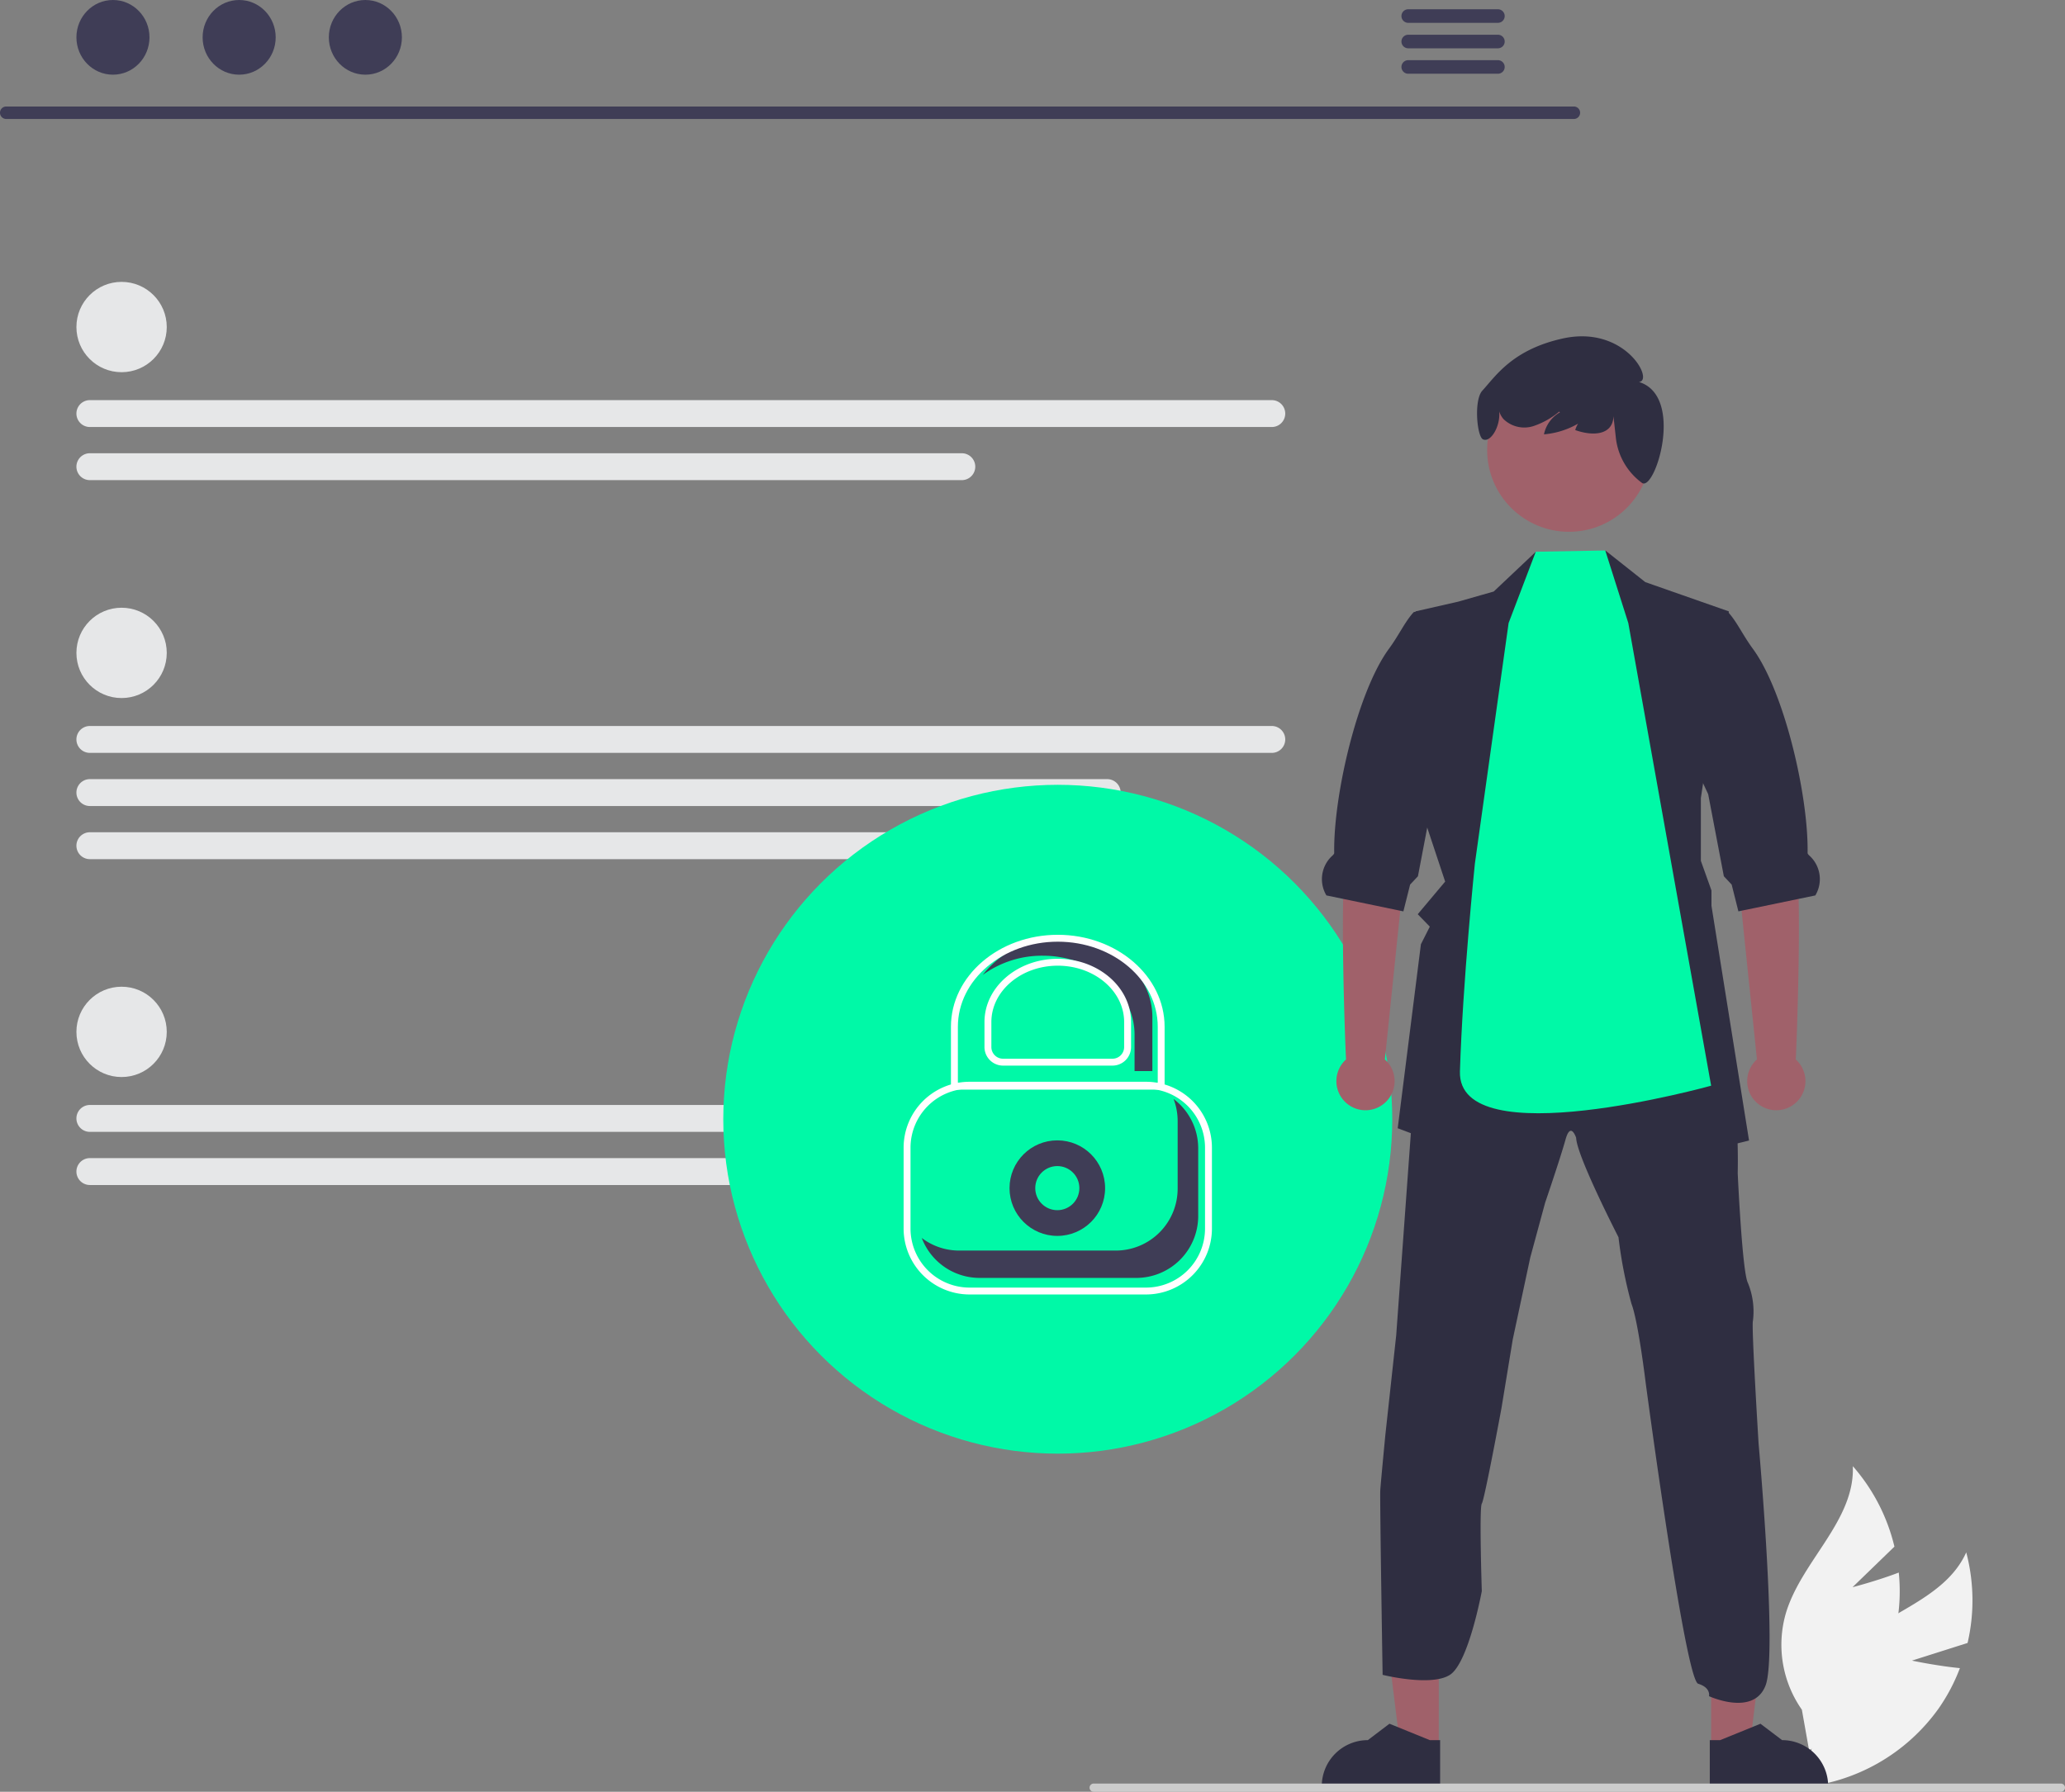 <svg xmlns="http://www.w3.org/2000/svg" width="234.747" height="203.735" viewBox="0 0 234.747 203.735">
  <rect x="0" y="0" width="234.747" height="203.735" fill="#808080" stroke="none"/>
  <g id="Group_9028" data-name="Group 9028" transform="translate(0.04)">
    <path id="Path_866" data-name="Path 866" d="M834.711,652.345l6.323-2.006a21.4,21.4,0,0,0-.152-10.3c-2.54,5.648-9.993,7.032-14.24,11.54a12.874,12.874,0,0,0-3.293,10.662l-1.33,4.513a21.572,21.572,0,0,0,15.7-8.931,20.839,20.839,0,0,0,2.442-4.622C837.464,652.934,834.711,652.345,834.711,652.345Z" transform="translate(-617.402 -463.525)" fill="#f2f2f2"/>
    <path id="Path_867" data-name="Path 867" d="M824.627,628.809l4.765-4.615a21.4,21.4,0,0,0-4.729-9.148c.245,6.188-5.808,10.751-7.6,16.68a12.874,12.874,0,0,0,1.807,11.011l.822,4.632a21.573,21.573,0,0,0,10.07-15,20.84,20.84,0,0,0,.124-5.226C827.354,628.109,824.627,628.809,824.627,628.809Z" transform="translate(-614.075 -448.334)" fill="#f2f2f2"/>
    <path id="Path_868" data-name="Path 868" d="M479.222,222.348H301.014a.709.709,0,1,1,0-1.418H479.222a.709.709,0,1,1,0,1.418Z" transform="translate(-300.345 -208.82)" fill="#3f3d56"/>
    <ellipse id="Ellipse_118" data-name="Ellipse 118" cx="4.153" cy="4.246" rx="4.153" ry="4.246" transform="translate(8.647 0)" fill="#3f3d56"/>
    <ellipse id="Ellipse_119" data-name="Ellipse 119" cx="4.153" cy="4.246" rx="4.153" ry="4.246" transform="translate(22.994 0)" fill="#3f3d56"/>
    <ellipse id="Ellipse_120" data-name="Ellipse 120" cx="4.153" cy="4.246" rx="4.153" ry="4.246" transform="translate(37.342 0)" fill="#3f3d56"/>
    <path id="Path_869" data-name="Path 869" d="M717.4,192.742H707.207a.772.772,0,1,0,0,1.544H717.4a.772.772,0,1,0,0-1.544Z" transform="translate(-547.16 -191.689)" fill="#3f3d56"/>
    <path id="Path_870" data-name="Path 870" d="M717.4,200.126H707.207a.772.772,0,1,0,0,1.544H717.4a.772.772,0,1,0,0-1.544Z" transform="translate(-547.16 -196.177)" fill="#3f3d56"/>
    <path id="Path_871" data-name="Path 871" d="M717.4,207.5H707.207a.772.772,0,1,0,0,1.544H717.4a.772.772,0,1,0,0-1.544Z" transform="translate(-547.16 -200.659)" fill="#3f3d56"/>
    <circle id="Ellipse_121" data-name="Ellipse 121" cx="5.135" cy="5.135" r="5.135" transform="translate(8.647 32.051)" fill="#e6e7e8"/>
    <path id="Path_872" data-name="Path 872" d="M458.338,309.1H323.978a1.529,1.529,0,0,1,0-3.058h134.36a1.529,1.529,0,1,1,0,3.058Z" transform="translate(-313.802 -260.546)" fill="#e6e7e8"/>
    <path id="Path_873" data-name="Path 873" d="M423.1,324.5H323.978a1.529,1.529,0,1,1,0-3.058H423.1a1.529,1.529,0,0,1,0,3.058Z" transform="translate(-313.802 -269.906)" fill="#e6e7e8"/>
    <circle id="Ellipse_122" data-name="Ellipse 122" cx="5.135" cy="5.135" r="5.135" transform="translate(8.647 112.195)" fill="#e6e7e8"/>
    <path id="Path_874" data-name="Path 874" d="M458.338,513.406H323.978a1.529,1.529,0,0,1,0-3.058h134.36a1.71,1.71,0,0,1,1.614,1.647,1.51,1.51,0,0,1-1.614,1.411Z" transform="translate(-313.802 -384.706)" fill="#e6e7e8"/>
    <path id="Path_875" data-name="Path 875" d="M423.1,528.808H323.978a1.529,1.529,0,0,1,0-3.058H423.1a1.529,1.529,0,0,1,0,3.058Z" transform="translate(-313.802 -394.066)" fill="#e6e7e8"/>
    <circle id="Ellipse_123" data-name="Ellipse 123" cx="5.135" cy="5.135" r="5.135" transform="translate(8.647 69.102)" fill="#e6e7e8"/>
    <path id="Path_876" data-name="Path 876" d="M458.338,403.553H323.978a1.529,1.529,0,1,1,0-3.058h134.36a1.529,1.529,0,1,1,0,3.058Z" transform="translate(-313.802 -317.946)" fill="#e6e7e8"/>
    <path id="Path_877" data-name="Path 877" d="M439.627,418.955H323.978a1.529,1.529,0,1,1,0-3.058h115.65a1.529,1.529,0,0,1,0,3.058Z" transform="translate(-313.802 -327.306)" fill="#e6e7e8"/>
    <path id="Path_878" data-name="Path 878" d="M431.778,434.356h-107.8a1.529,1.529,0,1,1,0-3.058h107.8a1.529,1.529,0,0,1,0,3.058Z" transform="translate(-313.802 -336.666)" fill="#e6e7e8"/>
    <circle id="Ellipse_124" data-name="Ellipse 124" cx="38.025" cy="38.025" r="38.025" transform="translate(82.182 89.238)" fill="#00f9a7"/>
    <circle id="Ellipse_125" data-name="Ellipse 125" cx="5.432" cy="5.432" r="5.432" transform="translate(114.722 129.665)" fill="#3f3d56"/>
    <circle id="Ellipse_126" data-name="Ellipse 126" cx="2.507" cy="2.507" r="2.507" transform="translate(117.647 132.59)" fill="#00f9a7"/>
    <path id="Path_879" data-name="Path 879" d="M589.722,527.811H569.659a7.5,7.5,0,0,1-7.493-7.493v-9.2a7.5,7.5,0,0,1,7.493-7.493h20.063a7.5,7.5,0,0,1,7.493,7.493v9.2A7.5,7.5,0,0,1,589.722,527.811Zm-20.063-23.4a6.716,6.716,0,0,0-6.708,6.709v9.2a6.716,6.716,0,0,0,6.708,6.708h20.063a6.716,6.716,0,0,0,6.708-6.708v-9.2a6.716,6.716,0,0,0-6.708-6.709Z" transform="translate(-459.484 -380.622)" fill="#fff"/>
    <path id="Path_880" data-name="Path 880" d="M571.668,525.851h17.808a7.038,7.038,0,0,0,7.039-7.038v-7.7a7.006,7.006,0,0,0-.464-2.5,7.02,7.02,0,0,1,2.8,5.608v7.7a7.038,7.038,0,0,1-7.038,7.039H574a7.035,7.035,0,0,1-6.574-4.542A7,7,0,0,0,571.668,525.851Z" transform="translate(-462.681 -383.655)" fill="#3f3d56"/>
    <path id="Path_881" data-name="Path 881" d="M406.905,480.393H402.53l-2.082-16.878h6.458Z" transform="translate(-243.386 -281.688)" fill="#a0616a"/>
    <path id="Path_882" data-name="Path 882" d="M696.8,696.97H683.344v-.17a5.238,5.238,0,0,1,5.237-5.237h0l2.458-1.865,4.586,1.865H696.8Z" transform="translate(-533.127 -493.701)" fill="#2f2e41"/>
    <path id="Path_883" data-name="Path 883" d="M495.837,480.393h4.376l2.082-16.878h-6.458Z" transform="translate(-301.355 -281.688)" fill="#a0616a"/>
    <path id="Path_884" data-name="Path 884" d="M795.79,696.97h13.456v-.17a5.238,5.238,0,0,0-5.237-5.237h0L801.55,689.7l-4.586,1.865h-1.175Z" transform="translate(-601.462 -493.701)" fill="#2f2e41"/>
    <path id="Path_885" data-name="Path 885" d="M700.289,536.142c.065-.963.578-6.289.578-6.289l1.231-11.3,2.169-29.942.142-1.96,11.363-2.182,7.766-3.723,9.231,2.951,7.188,2.7s.012,1.154.068,2.548a19.074,19.074,0,0,0,.511,4.643c.514,1.028.385,6.545.385,6.545s.511,11.225,1.154,12.455a8.549,8.549,0,0,1,.578,4.308c-.194.514.643,13.994.643,13.994s2.148,23.855.8,27.452-6.44,1.241-6.44,1.241.246-.96-1.231-1.412-5.975-34.277-5.975-34.277-.837-6.935-1.606-8.923a50.85,50.85,0,0,1-1.477-7.572s-4.751-9.243-4.812-11.3c0,0-.622-1.923-1.209.194s-2.32,7.188-2.32,7.188l-1.689,6.228-1.988,9.3-1.286,7.834s-1.926,10.4-2.234,10.846,0,9.948,0,9.948-1.489,8.089-3.594,9.5-7.681.022-7.681.022S700.224,537.105,700.289,536.142Z" transform="translate(-543.419 -366.72)" fill="#2f2e41"/>
    <path id="Path_886" data-name="Path 886" d="M407.868,189.6l2.526,7.609-3.117,3.711,1.373,1.413-1.012,2L405,225.255l14.474,5.489,4.874-6.111,3.843,6.111,16.748-4.092-4.271-26.689v-1.745l-1.206-3.369v-7.132l3.184-21.231-9.5-3.329-4.545-3.6-1.471,5.058-6.262-1.114-.163-3.8-4.791,4.526-4.034,1.151-4.83,1.1-.615,1.539,1.231-.308-.2,20.016Z" transform="translate(-246.15 -96.968)" fill="#2f2e41"/>
    <path id="Path_887" data-name="Path 887" d="M693.08,443.8l2.431-23.529.642-9.684-6.8-1.23s.27,6.924-.622,10.831c-.88,3.855-.117,23.1-.062,23.61a3.31,3.31,0,1,0,4.416,0Z" transform="translate(-535.689 -323.333)" fill="#a0616a"/>
    <path id="Path_888" data-name="Path 888" d="M683.919,397.862l1.892.391L692.3,399.6l.36.074.766-3.046.889-.948,1.692-8.868.089-.462,2.557-5.465,1.769-16.425-6.578,1.181c-.034.034-.065.071-.1.108-.945,1.071-1.618,2.56-2.72,4.059-3.585,4.877-6.335,16.726-6.227,23.219,0,.1-.1.218-.234.335a3.6,3.6,0,0,0-.652,4.5Z" transform="translate(-533.165 -296.046)" fill="#2f2e41"/>
    <path id="Path_889" data-name="Path 889" d="M804.693,443.8l-2.431-23.529-.642-9.684,6.8-1.23s-.27,6.924.622,10.831c.88,3.855.117,23.1.062,23.61a3.31,3.31,0,1,1-4.416,0Z" transform="translate(-605.006 -323.333)" fill="#a0616a"/>
    <path id="Path_890" data-name="Path 890" d="M803.538,397.862l-1.892.391-6.492,1.345-.36.074-.766-3.046-.889-.948-1.692-8.868-.089-.462-2.557-5.465.585-16.425,4.225,1.181c.034.034.065.071.1.108.945,1.071,1.618,2.56,2.72,4.059,3.585,4.877,6.335,16.726,6.228,23.219,0,.1.1.218.234.335A3.6,3.6,0,0,1,803.538,397.862Z" transform="translate(-597.215 -296.046)" fill="#2f2e41"/>
    <path id="Path_891" data-name="Path 891" d="M728.913,357.87,732,349.763l7.9-.145,2.62,8.252,9.417,52.606s-28.85,8.034-28.557-1.623c.308-10.154,1.7-23.642,1.7-23.642Z" transform="translate(-557.456 -287.027)" fill="#00f9a7"/>
    <circle id="Ellipse_127" data-name="Ellipse 127" cx="9.301" cy="9.301" r="9.301" transform="translate(169.018 41.866)" fill="#a0616a"/>
    <path id="Path_892" data-name="Path 892" d="M728.945,293.725c1.514-1.648,3.408-4.665,9.145-5.932,7.089-1.565,10.438,4.838,8.651,4.943,5.227,1.583,1.869,12.4.371,11.493a.431.431,0,0,1-.037-.029,7.363,7.363,0,0,1-2.941-5.024l-.284-2.56c-.041,2.083-2.169,2.358-4.344,1.591a2.728,2.728,0,0,1,1.928-1.9,9.331,9.331,0,0,1-5.481,2.385,3.731,3.731,0,0,1,1.814-2.5l-.086-.084a8.963,8.963,0,0,1-2.875,1.628,3.388,3.388,0,0,1-3.457-.781,2.55,2.55,0,0,1-.491-.884c.178,1.649-.929,3.532-1.788,3.209C728.354,299.147,727.937,294.822,728.945,293.725Z" transform="translate(-560.475 -249.305)" fill="#2f2e41"/>
    <path id="Path_893" data-name="Path 893" d="M726.942,707.512a.465.465,0,0,1-.467.467H616.524a.467.467,0,0,1,0-.934H726.475a.466.466,0,0,1,.467.467Z" transform="translate(-492.235 -504.244)" fill="#ccc"/>
    <path id="Path_894" data-name="Path 894" d="M593.933,461.922a10.917,10.917,0,0,0-8.839,4.211,11.424,11.424,0,0,1,6.815-2.187c5.759,0,10.445,4.034,10.445,8.993v4.122h2.024v-6.146C604.378,465.956,599.692,461.922,593.933,461.922Z" transform="translate(-473.418 -355.277)" fill="#3f3d56"/>
    <path id="Path_895" data-name="Path 895" d="M600.169,478.622H575.88v-7.146c0-5.766,5.448-10.457,12.145-10.457s12.144,4.691,12.144,10.457Zm-23.5-.785h22.72v-6.362c0-5.333-5.1-9.672-11.36-9.672s-11.36,4.339-11.36,9.672Z" transform="translate(-467.818 -354.728)" fill="#fff"/>
    <path id="Path_896" data-name="Path 896" d="M600.152,480.121H587.711a2.113,2.113,0,0,1-2.111-2.111v-2.844c0-3.965,3.738-7.191,8.332-7.191s8.331,3.226,8.331,7.191v2.844A2.113,2.113,0,0,1,600.152,480.121Zm-6.221-11.362c-4.161,0-7.547,2.874-7.547,6.407v2.844a1.328,1.328,0,0,0,1.326,1.327h12.441a1.328,1.328,0,0,0,1.326-1.327v-2.844C601.479,471.633,598.093,468.759,593.932,468.759Z" transform="translate(-473.726 -358.955)" fill="#fff"/>
  </g>
</svg>
